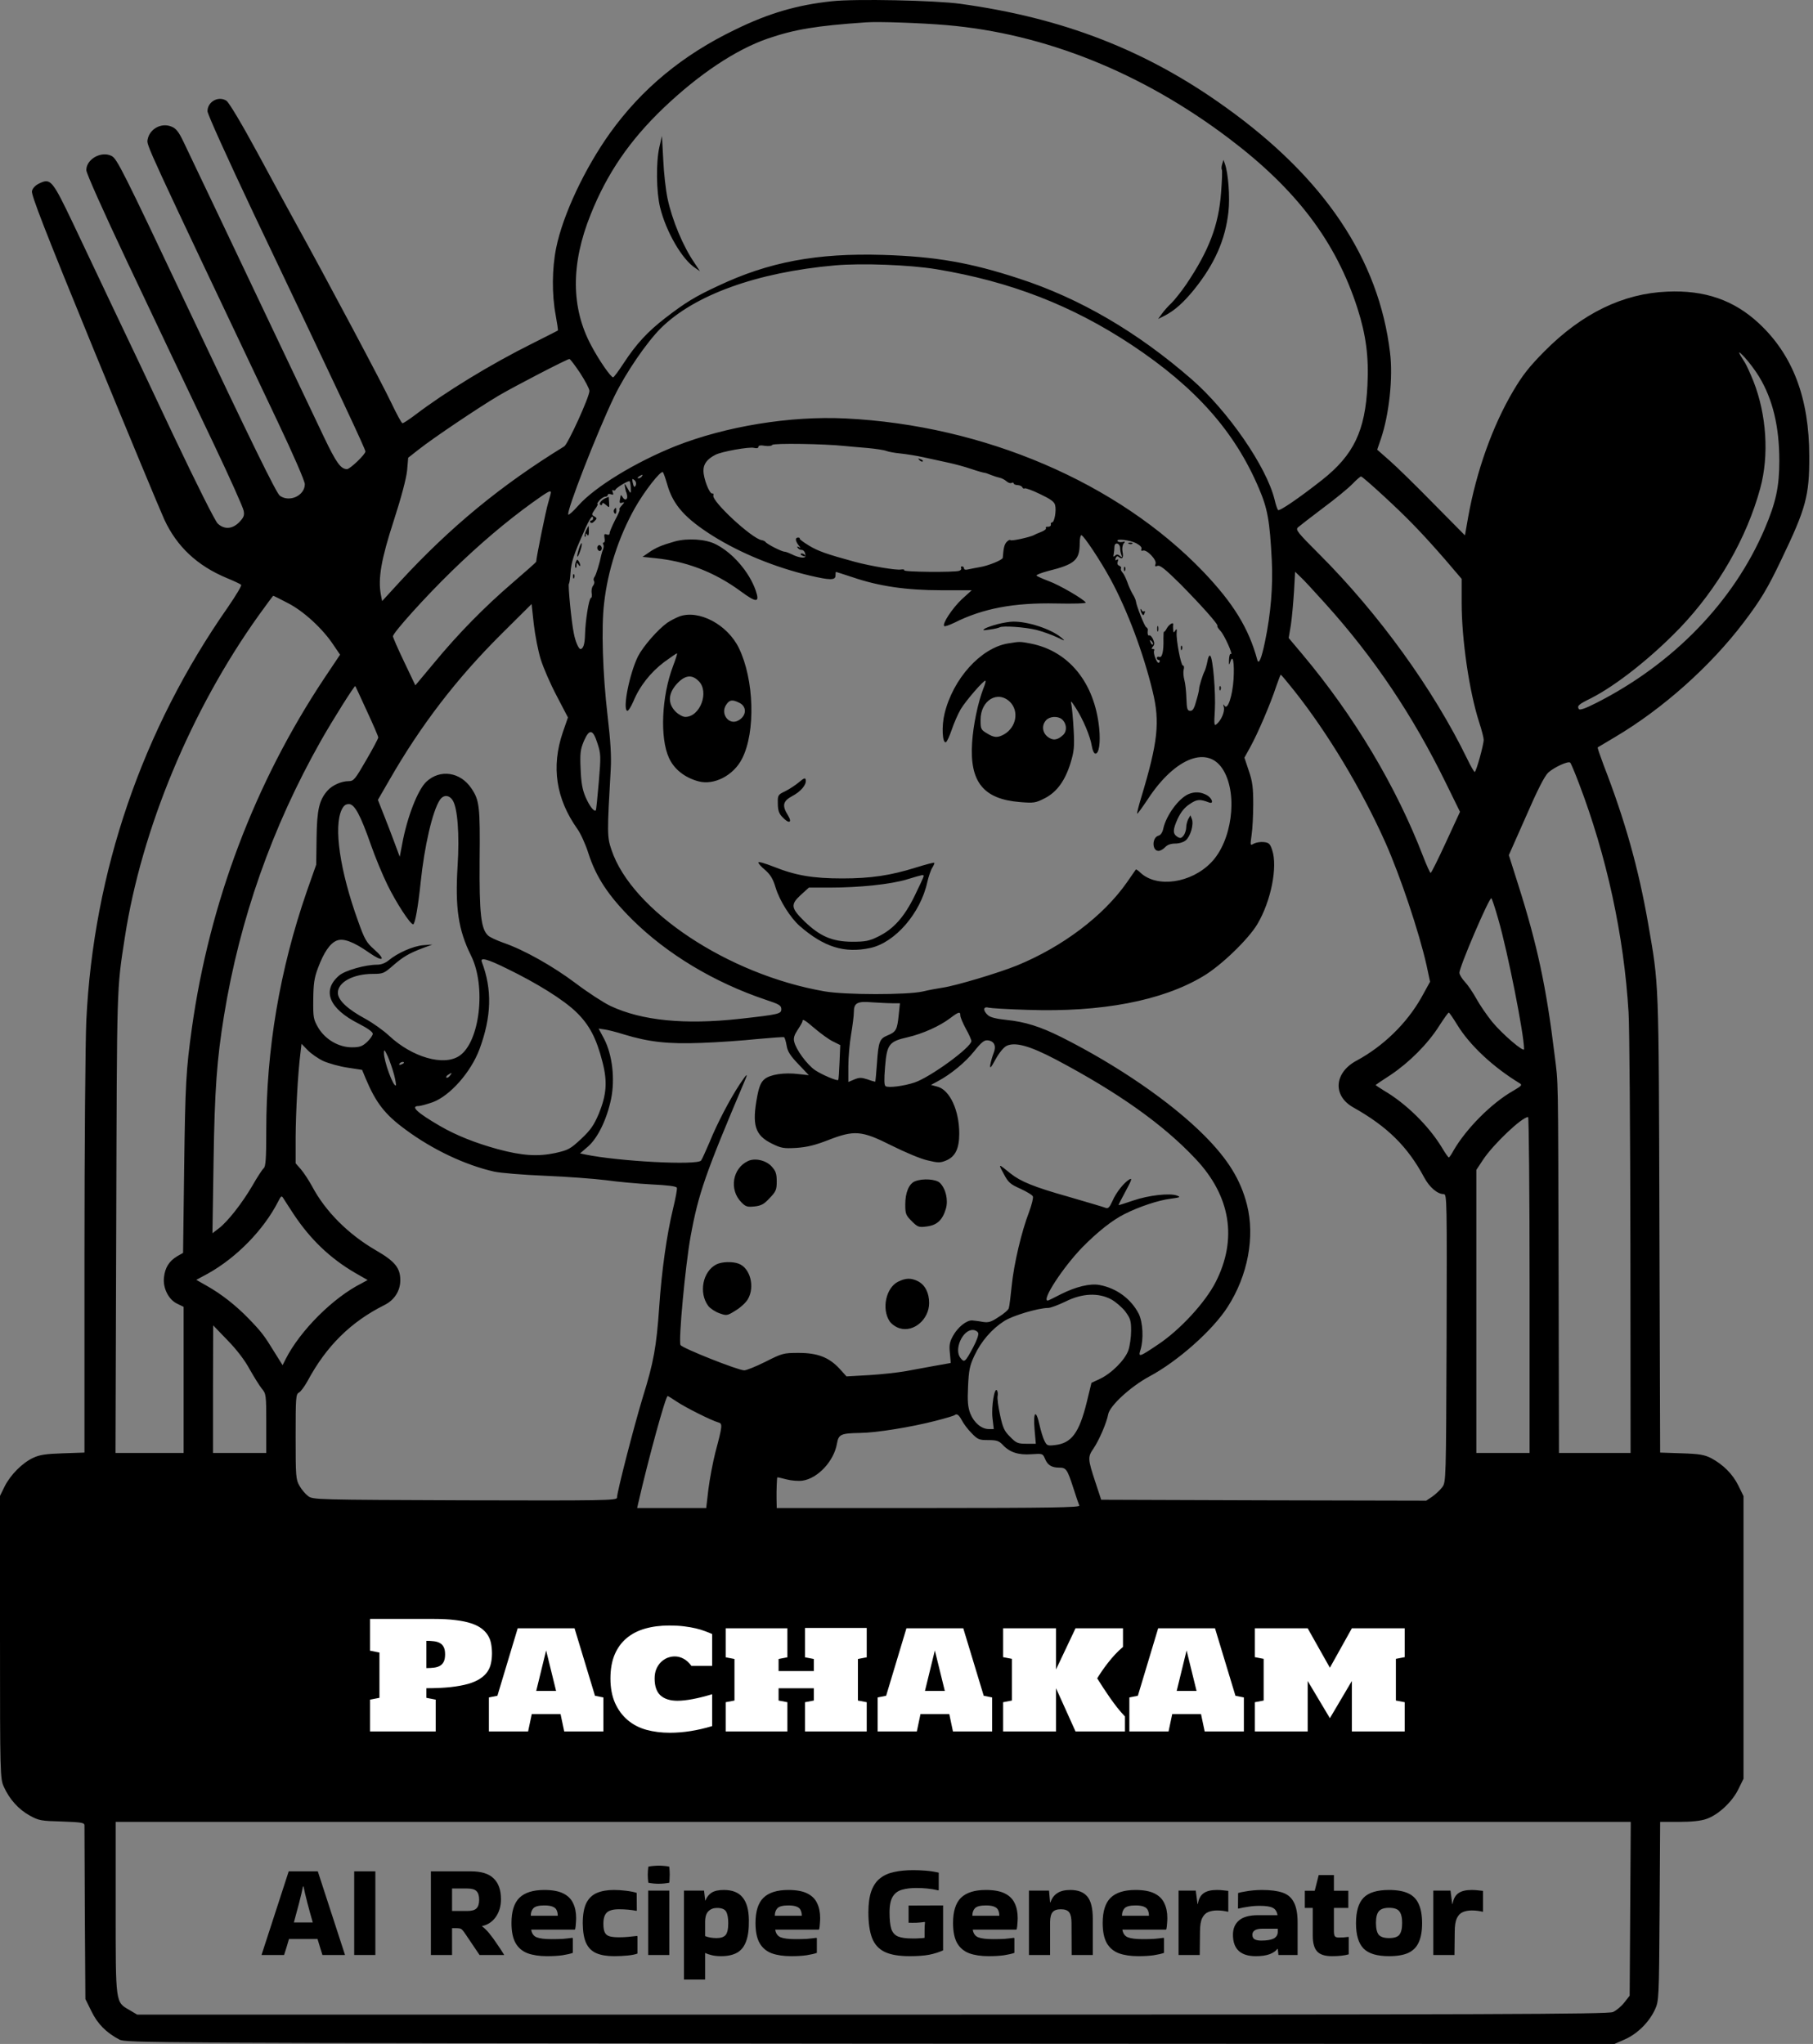 <svg width="290" height="327" viewBox="0 0 290 327" fill="none" xmlns="http://www.w3.org/2000/svg">
<rect x="0" y="0" width="290" height="327" fill="#808080" stroke="none"/>
<path d="M55.169 312.701V312.764H51.574C51.475 312.426 51.355 312.038 51.214 311.601C51.087 311.164 50.946 310.699 50.791 310.206H46.224C45.941 311.193 45.681 312.045 45.441 312.764H41.846V312.722L46.181 299.381H50.834L55.169 312.701ZM48.465 301.791C48.324 302.51 48.12 303.384 47.852 304.413C47.584 305.442 47.302 306.492 47.006 307.563H50.03C49.72 306.492 49.431 305.442 49.163 304.413C48.895 303.384 48.691 302.51 48.55 301.791H48.465Z" fill="black"/>
<path d="M60.041 312.764H56.657V299.381H60.041V312.764Z" fill="black"/>
<path d="M72.308 312.764H68.925V299.381H75.311C76.989 299.381 78.209 299.761 78.97 300.523C79.745 301.27 80.133 302.376 80.133 303.842C80.133 304.941 79.858 305.886 79.308 306.675C78.758 307.45 78.032 307.937 77.13 308.134L77.109 308.197C77.461 308.423 77.849 308.796 78.272 309.318C78.695 309.839 79.111 310.41 79.52 311.03C79.943 311.637 80.316 312.207 80.641 312.743V312.764H76.707L74.423 309.381C74.226 309.085 74.064 308.874 73.937 308.747C73.824 308.62 73.683 308.543 73.514 308.514C73.359 308.486 73.105 308.472 72.752 308.472H72.308V312.764ZM74.762 302.129H72.308V305.724H74.762C75.466 305.724 75.953 305.583 76.221 305.301C76.503 305.019 76.644 304.561 76.644 303.927C76.644 303.292 76.503 302.834 76.221 302.552C75.953 302.27 75.466 302.129 74.762 302.129Z" fill="black"/>
<path d="M91.627 312.426C91.233 312.567 90.683 312.694 89.978 312.806C89.287 312.905 88.462 312.954 87.504 312.954C86.291 312.954 85.255 312.799 84.395 312.489C83.549 312.165 82.908 311.622 82.471 310.861C82.034 310.086 81.815 309.015 81.815 307.648C81.815 305.787 82.238 304.441 83.084 303.609C83.944 302.778 85.269 302.362 87.06 302.362C88.343 302.362 89.351 302.545 90.084 302.912C90.831 303.278 91.36 303.8 91.67 304.476C91.994 305.139 92.156 305.928 92.156 306.844C92.156 307.112 92.142 307.401 92.114 307.711C92.1 308.021 92.064 308.324 92.008 308.62L91.924 308.705H84.966C85.065 309.325 85.354 309.734 85.833 309.931C86.326 310.128 87.123 310.227 88.223 310.227C88.956 310.227 89.562 310.213 90.041 310.185C90.535 310.142 91.035 310.086 91.543 310.016L91.627 310.079V312.426ZM89.217 306.485C89.217 306.146 89.16 305.858 89.047 305.618C88.949 305.364 88.744 305.174 88.434 305.047C88.124 304.906 87.666 304.836 87.06 304.836C86.171 304.836 85.586 304.991 85.304 305.301C85.036 305.597 84.903 305.991 84.903 306.485H89.217Z" fill="black"/>
<path d="M101.97 309.783V312.532C101.618 312.673 101.096 312.778 100.405 312.849C99.714 312.919 98.981 312.954 98.206 312.954C97.092 312.954 96.161 312.799 95.414 312.489C94.681 312.179 94.131 311.644 93.765 310.882C93.412 310.121 93.229 309.064 93.215 307.711C93.215 306.316 93.405 305.23 93.786 304.455C94.181 303.68 94.752 303.137 95.499 302.827C96.246 302.517 97.141 302.362 98.184 302.362C98.805 302.362 99.46 302.404 100.151 302.489C100.842 302.573 101.406 302.686 101.843 302.827L101.864 305.66L101.801 305.702C101.378 305.618 100.927 305.554 100.447 305.512C99.968 305.47 99.496 305.449 99.031 305.449C98.086 305.449 97.43 305.625 97.064 305.977C96.697 306.33 96.514 306.922 96.514 307.753C96.514 308.388 96.591 308.86 96.746 309.17C96.902 309.48 97.162 309.684 97.529 309.783C97.895 309.882 98.396 309.931 99.031 309.931C99.524 309.931 99.996 309.91 100.447 309.868C100.898 309.825 101.378 309.776 101.885 309.72L101.97 309.783Z" fill="black"/>
<path d="M107.061 298.641C107.104 299.148 107.125 299.571 107.125 299.909C107.125 300.107 107.118 300.311 107.104 300.523C107.104 300.72 107.089 300.945 107.061 301.199C106.765 301.255 106.476 301.298 106.194 301.326C105.912 301.354 105.63 301.368 105.348 301.368C105.08 301.368 104.806 301.354 104.524 301.326C104.256 301.298 103.981 301.255 103.699 301.199C103.671 300.959 103.649 300.741 103.635 300.544C103.621 300.332 103.614 300.128 103.614 299.931C103.614 299.747 103.621 299.55 103.635 299.339C103.649 299.127 103.671 298.895 103.699 298.641C103.981 298.57 104.263 298.528 104.545 298.514C104.841 298.486 105.13 298.472 105.412 298.472C105.68 298.472 105.947 298.486 106.215 298.514C106.497 298.528 106.779 298.57 107.061 298.641ZM107.061 312.764H103.678V302.468H107.061V312.764Z" fill="black"/>
<path d="M112.786 316.697H109.403V302.468H112.617L112.786 303.927V304.053H112.829C113.068 303.475 113.407 303.053 113.844 302.785C114.295 302.503 114.943 302.362 115.789 302.362C117.157 302.362 118.158 302.764 118.792 303.567C119.441 304.356 119.772 305.554 119.786 307.161C119.814 308.585 119.666 309.727 119.342 310.586C119.032 311.432 118.546 312.038 117.883 312.405C117.22 312.771 116.374 312.954 115.345 312.954C114.809 312.954 114.323 312.905 113.886 312.806C113.463 312.708 113.111 312.588 112.829 312.447L112.786 312.468V316.697ZM114.69 305.237C114.126 305.237 113.667 305.414 113.315 305.766C112.963 306.104 112.786 306.689 112.786 307.521V309.741C113.308 309.952 113.921 310.058 114.626 310.058C115.289 310.058 115.761 309.903 116.043 309.593C116.339 309.269 116.487 308.627 116.487 307.669C116.487 306.837 116.374 306.224 116.149 305.829C115.923 305.435 115.437 305.237 114.69 305.237Z" fill="black"/>
<path d="M130.66 312.426C130.265 312.567 129.715 312.694 129.01 312.806C128.319 312.905 127.495 312.954 126.536 312.954C125.323 312.954 124.287 312.799 123.427 312.489C122.581 312.165 121.94 311.622 121.503 310.861C121.066 310.086 120.847 309.015 120.847 307.648C120.847 305.787 121.27 304.441 122.116 303.609C122.976 302.778 124.301 302.362 126.092 302.362C127.375 302.362 128.383 302.545 129.116 302.912C129.863 303.278 130.392 303.8 130.702 304.476C131.026 305.139 131.188 305.928 131.188 306.844C131.188 307.112 131.174 307.401 131.146 307.711C131.132 308.021 131.097 308.324 131.04 308.62L130.956 308.705H123.998C124.097 309.325 124.386 309.734 124.865 309.931C125.359 310.128 126.155 310.227 127.255 310.227C127.988 310.227 128.594 310.213 129.074 310.185C129.567 310.142 130.068 310.086 130.575 310.016L130.66 310.079V312.426ZM128.249 306.485C128.249 306.146 128.193 305.858 128.08 305.618C127.981 305.364 127.777 305.174 127.466 305.047C127.156 304.906 126.698 304.836 126.092 304.836C125.204 304.836 124.619 304.991 124.337 305.301C124.069 305.597 123.935 305.991 123.935 306.485H128.249Z" fill="black"/>
<path d="M147.892 308.81C147.892 308.345 147.913 307.922 147.956 307.542L147.913 307.478C147.519 307.535 147.089 307.577 146.623 307.605C146.158 307.619 145.728 307.619 145.333 307.605V304.857L150.853 304.836V312.024C150.204 312.32 149.464 312.553 148.632 312.722C147.815 312.877 146.771 312.954 145.503 312.954C143.811 312.954 142.486 312.729 141.527 312.278C140.568 311.813 139.891 311.073 139.497 310.058C139.102 309.029 138.905 307.662 138.905 305.956C138.905 304.575 139.06 303.44 139.37 302.552C139.694 301.664 140.159 300.981 140.766 300.501C141.386 300.008 142.14 299.67 143.028 299.487C143.916 299.289 144.932 299.191 146.074 299.191C146.75 299.191 147.427 299.219 148.104 299.275C148.795 299.332 149.478 299.437 150.155 299.592V302.383L150.092 302.425C149.499 302.284 148.907 302.186 148.315 302.129C147.737 302.073 147.152 302.045 146.56 302.045C145.7 302.045 144.946 302.136 144.297 302.32C143.663 302.489 143.169 302.848 142.817 303.398C142.464 303.948 142.288 304.8 142.288 305.956C142.288 307.098 142.38 307.972 142.563 308.578C142.76 309.17 143.12 309.579 143.642 309.804C144.177 310.016 144.939 310.121 145.926 310.121C146.052 310.121 146.25 310.121 146.518 310.121C146.786 310.107 147.053 310.093 147.321 310.079C147.589 310.065 147.779 310.044 147.892 310.016V308.81Z" fill="black"/>
<path d="M162.257 312.426C161.863 312.567 161.313 312.694 160.608 312.806C159.917 312.905 159.092 312.954 158.133 312.954C156.921 312.954 155.885 312.799 155.025 312.489C154.179 312.165 153.537 311.622 153.1 310.861C152.663 310.086 152.445 309.015 152.445 307.648C152.445 305.787 152.868 304.441 153.714 303.609C154.574 302.778 155.899 302.362 157.689 302.362C158.972 302.362 159.98 302.545 160.714 302.912C161.461 303.278 161.989 303.8 162.3 304.476C162.624 305.139 162.786 305.928 162.786 306.844C162.786 307.112 162.772 307.401 162.744 307.711C162.73 308.021 162.694 308.324 162.638 308.62L162.553 308.705H155.596C155.694 309.325 155.983 309.734 156.463 309.931C156.956 310.128 157.753 310.227 158.853 310.227C159.586 310.227 160.192 310.213 160.671 310.185C161.165 310.142 161.665 310.086 162.173 310.016L162.257 310.079V312.426ZM159.846 306.485C159.846 306.146 159.79 305.858 159.677 305.618C159.579 305.364 159.374 305.174 159.064 305.047C158.754 304.906 158.296 304.836 157.689 304.836C156.801 304.836 156.216 304.991 155.934 305.301C155.666 305.597 155.532 305.991 155.532 306.485H159.846Z" fill="black"/>
<path d="M167.968 312.764H164.585V302.468H167.799L167.968 304.349H168.032C168.229 303.715 168.582 303.229 169.089 302.891C169.597 302.538 170.302 302.362 171.204 302.362C172.431 302.362 173.333 302.707 173.911 303.398C174.503 304.089 174.799 305.287 174.799 306.992V312.764H171.416L171.394 307.648C171.394 306.858 171.275 306.294 171.035 305.956C170.795 305.618 170.344 305.449 169.681 305.449C169.061 305.449 168.624 305.604 168.37 305.914C168.117 306.21 167.983 306.724 167.968 307.457V312.764Z" fill="black"/>
<path d="M186.193 312.426C185.798 312.567 185.248 312.694 184.543 312.806C183.853 312.905 183.028 312.954 182.069 312.954C180.857 312.954 179.82 312.799 178.96 312.489C178.115 312.165 177.473 311.622 177.036 310.861C176.599 310.086 176.38 309.015 176.38 307.648C176.38 305.787 176.803 304.441 177.649 303.609C178.509 302.778 179.835 302.362 181.625 302.362C182.908 302.362 183.916 302.545 184.649 302.912C185.396 303.278 185.925 303.8 186.235 304.476C186.56 305.139 186.722 305.928 186.722 306.844C186.722 307.112 186.708 307.401 186.679 307.711C186.665 308.021 186.63 308.324 186.574 308.62L186.489 308.705H179.531C179.63 309.325 179.919 309.734 180.398 309.931C180.892 310.128 181.688 310.227 182.788 310.227C183.521 310.227 184.128 310.213 184.607 310.185C185.1 310.142 185.601 310.086 186.108 310.016L186.193 310.079V312.426ZM183.782 306.485C183.782 306.146 183.726 305.858 183.613 305.618C183.514 305.364 183.31 305.174 183 305.047C182.689 304.906 182.231 304.836 181.625 304.836C180.737 304.836 180.152 304.991 179.87 305.301C179.602 305.597 179.468 305.991 179.468 306.485H183.782Z" fill="black"/>
<path d="M191.904 312.764H188.521V302.468H191.27L191.545 304.582H191.608C191.735 303.793 192.038 303.229 192.517 302.891C192.997 302.538 193.709 302.362 194.653 302.362C195.034 302.362 195.379 302.383 195.69 302.425C196 302.454 196.261 302.482 196.472 302.51V305.808L196.43 305.85C196.204 305.794 195.943 305.745 195.647 305.702C195.365 305.66 195.041 305.639 194.674 305.639C194.153 305.639 193.681 305.724 193.258 305.893C192.849 306.062 192.524 306.393 192.285 306.886C192.059 307.366 191.946 308.085 191.946 309.043L191.904 312.764Z" fill="black"/>
<path d="M201.871 302.362C203.224 302.362 204.317 302.503 205.149 302.785C205.98 303.067 206.587 303.588 206.967 304.349C207.362 305.096 207.56 306.182 207.56 307.605V312.764H204.493L204.387 311.792H204.324C204.056 312.144 203.64 312.426 203.076 312.637C202.512 312.849 201.779 312.954 200.877 312.954C198.438 312.954 197.218 311.813 197.218 309.529C197.218 308.557 197.536 307.796 198.17 307.246C198.818 306.682 199.834 306.4 201.215 306.4H204.345C204.246 305.808 203.993 305.414 203.584 305.216C203.175 305.005 202.477 304.899 201.49 304.899C200.87 304.899 200.257 304.948 199.65 305.047C199.058 305.132 198.537 305.23 198.085 305.343L198.022 305.301L198.043 302.848C198.325 302.764 198.685 302.686 199.122 302.616C199.559 302.531 200.017 302.468 200.496 302.425C200.99 302.383 201.448 302.362 201.871 302.362ZM201.744 310.46C202.618 310.46 203.274 310.354 203.711 310.142C204.148 309.917 204.373 309.565 204.387 309.085V308.557H201.998C201.377 308.557 200.94 308.648 200.687 308.832C200.447 309.001 200.327 309.233 200.327 309.529C200.327 309.882 200.454 310.128 200.708 310.269C200.961 310.396 201.307 310.46 201.744 310.46Z" fill="black"/>
<path d="M209.983 309.677V305.237H208.714V302.489H210.3L210.935 299.973H213.367V302.489H215.672V305.237H213.367V308.937C213.367 309.332 213.416 309.607 213.515 309.762C213.613 309.903 213.839 309.973 214.191 309.973C214.417 309.973 214.657 309.966 214.91 309.952C215.164 309.924 215.418 309.896 215.672 309.868L215.735 309.91V312.658C215.058 312.856 214.163 312.954 213.049 312.954C211.936 312.954 211.146 312.701 210.681 312.193C210.216 311.686 209.983 310.847 209.983 309.677Z" fill="black"/>
<path d="M216.9 307.69C216.9 305.801 217.301 304.441 218.105 303.609C218.909 302.778 220.269 302.362 222.187 302.362C223.47 302.362 224.499 302.545 225.274 302.912C226.05 303.278 226.606 303.856 226.945 304.645C227.297 305.421 227.473 306.435 227.473 307.69C227.473 308.93 227.297 309.938 226.945 310.713C226.606 311.489 226.05 312.059 225.274 312.426C224.499 312.778 223.47 312.954 222.187 312.954C220.269 312.954 218.909 312.546 218.105 311.728C217.301 310.897 216.9 309.55 216.9 307.69ZM222.187 310.058C223.004 310.058 223.554 309.882 223.836 309.529C224.132 309.163 224.28 308.529 224.28 307.626C224.28 306.767 224.132 306.154 223.836 305.787C223.554 305.406 223.004 305.216 222.187 305.216C221.397 305.216 220.847 305.406 220.537 305.787C220.241 306.154 220.093 306.767 220.093 307.626C220.093 308.529 220.241 309.163 220.537 309.529C220.847 309.882 221.397 310.058 222.187 310.058Z" fill="black"/>
<path d="M232.651 312.764H229.267V302.468H232.016L232.291 304.582H232.354C232.481 303.793 232.784 303.229 233.264 302.891C233.743 302.538 234.455 302.362 235.4 302.362C235.78 302.362 236.126 302.383 236.436 302.425C236.746 302.454 237.007 302.482 237.218 302.51V305.808L237.176 305.85C236.951 305.794 236.69 305.745 236.394 305.702C236.112 305.66 235.787 305.639 235.421 305.639C234.899 305.639 234.427 305.724 234.004 305.893C233.595 306.062 233.271 306.393 233.031 306.886C232.806 307.366 232.693 308.085 232.693 309.043L232.651 312.764Z" fill="black"/>
<path d="M133.054 0.2C127.532 0.787 122.979 2.109 117.634 4.722C109.204 8.775 102.654 14.207 97.573 21.284C93.549 26.922 90.054 34.322 88.967 39.637C88.291 42.926 88.262 47.125 88.879 50.384C89.114 51.706 89.29 52.822 89.231 52.88C89.173 52.91 87.352 53.849 85.178 54.936C78.452 58.283 71.168 62.747 66.321 66.447C65.411 67.122 64.53 67.71 64.383 67.71C64.236 67.71 63.443 66.241 62.591 64.45C61.299 61.69 52.399 44.923 47.142 35.408C46.29 33.882 43.646 29.007 41.267 24.602C38.712 19.875 36.627 16.38 36.215 16.116C34.952 15.294 33.19 16.263 33.19 17.79C33.19 18.259 36.333 25.189 40.562 34.146C54.602 63.628 58.45 71.85 58.45 72.232C58.45 72.702 55.983 75.051 55.513 75.051C54.514 75.051 53.809 74.082 51.841 69.971C50.666 67.504 47.23 60.28 44.205 53.908C37.801 40.43 30.752 25.571 29.342 22.664C28.579 21.078 28.168 20.55 27.433 20.256C25.818 19.581 23.938 20.609 23.615 22.312C23.439 23.281 23.057 22.429 44.381 67.387C46.907 72.702 48.757 76.96 48.757 77.459C48.757 79.279 46.319 80.424 44.763 79.309C44.234 78.956 40.151 70.617 29.959 49.063C19.62 27.186 18.71 25.395 17.858 24.955C16.213 24.103 13.805 25.454 13.805 27.216C13.805 27.715 16.566 33.882 20.296 41.781C27.228 56.434 27.169 56.287 34.218 71.087C36.744 76.402 38.888 81.188 38.976 81.717C39.123 82.48 38.976 82.803 38.242 83.567C37.155 84.653 35.892 84.741 34.835 83.772C34.424 83.39 31.516 77.606 27.727 69.618C24.232 62.189 19.885 52.998 18.064 49.21C16.272 45.422 13.423 39.431 11.749 35.878C8.371 28.801 8.107 28.478 6.315 29.33C5.669 29.624 5.228 30.093 5.111 30.563C4.964 31.151 7.196 36.906 14.98 55.905C20.531 69.413 25.612 81.658 26.288 83.126C28.285 87.443 31.545 90.497 36.245 92.464C37.39 92.934 38.448 93.433 38.565 93.55C38.712 93.668 37.743 95.254 36.48 97.104C22.734 116.749 14.95 139.506 13.805 163.292C13.658 166.522 13.511 183.377 13.511 200.761V232.387L10.075 232.504C7.343 232.592 6.315 232.739 5.287 233.238C3.583 234.031 1.674 235.94 0.734 237.819L0 239.317V261.928C0 283.981 0.029 284.597 0.617 285.86C1.498 287.827 2.967 289.472 4.729 290.441C6.197 291.263 6.579 291.322 9.928 291.41C13.012 291.527 13.511 291.586 13.511 292.027C13.511 292.291 13.54 298.634 13.57 306.151L13.658 319.806L14.627 321.773C15.596 323.77 16.977 325.179 19.092 326.295C20.09 326.824 23.409 326.853 139.193 326.941L258.236 327L259.969 326.237C261.966 325.326 263.788 323.506 264.727 321.479C265.344 320.129 265.374 319.747 265.462 305.769L265.55 291.469H268.575C270.543 291.469 272.041 291.322 272.951 290.999C274.831 290.353 277.064 288.297 278.062 286.242L278.885 284.568V239.346L278.062 237.673C277.181 235.852 275.624 234.296 273.686 233.268C272.628 232.739 271.835 232.592 268.986 232.504L265.55 232.387L265.432 195.769C265.315 156.039 265.374 157.83 263.611 147.64C262.084 138.919 259.94 131.255 256.503 122.387C255.945 120.889 255.505 119.626 255.563 119.568C255.622 119.538 256.885 118.775 258.324 117.923C265.961 113.401 273.598 106.588 278.914 99.57C281.616 96.017 282.762 94.109 284.965 89.469C288.871 81.335 289.429 79.309 289.4 72.995C289.4 63.657 286.756 56.757 281.322 51.706C277.328 48.006 272.687 46.391 266.695 46.655C259.617 46.949 253.067 50.12 247.016 56.228C244.608 58.665 243.521 60.045 242.052 62.541C238.733 68.15 236.149 75.403 234.827 82.803L234.328 85.651L229.276 80.542C226.515 77.723 223.372 74.64 222.256 73.671L220.288 71.938L220.875 70.235C222.197 66.359 222.843 60.398 222.344 56.404C220.552 41.458 211.858 28.478 196.027 17.144C183.368 8.041 170.062 2.872 153.614 0.611C149.59 0.053 136.696 -0.211 133.054 0.2ZM151.411 4.018C167.125 5.368 182.692 11.623 196.644 22.194C207.423 30.358 213.709 38.697 217.145 49.357C218.496 53.585 218.966 57.109 218.731 61.631C218.379 68.943 216.528 72.79 211.476 76.783C207.746 79.72 204.633 81.834 204.427 81.599C204.31 81.452 204.045 80.689 203.869 79.896C202.577 74.669 196.438 65.742 190.593 60.662C181.899 53.086 172.676 47.712 163.013 44.57C155.23 42.016 149.678 41.046 141.278 40.782C130.645 40.459 122.979 41.898 114.843 45.745C111.172 47.448 109.615 48.417 106.443 50.854C103.594 53.057 101.773 55.024 99.776 58.078C98.953 59.341 98.19 60.368 98.072 60.368C97.72 60.368 95.869 57.726 94.606 55.347C91.317 49.269 91.287 42.221 94.489 34.293C97.103 27.744 100.716 22.459 106.149 17.261C111.848 11.829 117.722 7.923 122.833 6.161C127.15 4.693 130.469 4.135 138.488 3.577C140.544 3.43 147.211 3.665 151.411 4.018ZM149.796 43.073C161.633 45.04 171.472 48.858 181.047 55.2C191.298 62.013 197.525 69.06 201.373 78.134C202.753 81.364 203.106 83.273 203.429 89.616C203.634 93.785 203.282 98.161 202.342 102.654C201.784 105.355 201.343 106.412 201.108 105.561C199.757 100.539 197.29 96.516 192.473 91.466C178.815 77.224 157.403 68.033 135.257 66.946C126.387 66.506 116.048 68.209 108.029 71.38C101.597 73.964 95.194 77.87 92.521 80.865C91.728 81.775 90.994 82.421 90.906 82.333C90.524 81.951 95.458 69.266 98.248 63.452C100.069 59.693 103.388 54.819 105.709 52.499C111.084 47.184 121.041 43.572 133.553 42.456C137.812 42.074 145.537 42.368 149.796 43.073ZM281.352 60.222C283.555 63.834 284.612 68.238 284.612 73.7C284.612 77.84 284.083 80.366 282.262 84.624C277.298 96.252 267.665 106.207 255.328 112.461C253.596 113.342 252.685 113.665 252.538 113.43C252.244 112.931 252.479 112.696 254.447 111.727C258.501 109.672 264.111 105.238 268.751 100.422C274.773 94.109 279.384 86.121 281.557 78.134C282.997 72.878 282.585 66.359 280.471 60.985C279.971 59.752 279.384 58.46 279.149 58.078C277.886 56.111 277.886 55.905 279.09 57.197C279.795 57.961 280.794 59.311 281.352 60.222ZM92.785 59.664C93.608 60.926 94.283 62.218 94.283 62.541C94.283 63.51 90.847 71.028 90.259 71.41C80.126 77.635 72.049 84.301 64.001 93.022L61.123 96.164L60.917 95.107C60.447 92.552 60.976 89.469 62.973 83.332C64.207 79.514 64.97 76.607 65.117 75.286L65.293 73.23L66.938 71.938C69.229 70.118 76.572 65.184 79.744 63.305C82.388 61.749 90.729 57.432 91.082 57.432C91.199 57.432 91.963 58.43 92.785 59.664ZM135.11 71.351C135.844 71.41 137.489 71.586 138.781 71.674C140.044 71.791 141.425 71.997 141.777 72.144C142.159 72.29 143.158 72.467 144.068 72.555C144.949 72.643 146.624 72.907 147.799 73.171C148.973 73.436 150.736 73.817 151.705 74.023C152.674 74.229 154.319 74.669 155.347 75.021C156.375 75.374 157.344 75.638 157.462 75.638C157.579 75.638 158.049 75.785 158.519 75.99C158.96 76.167 159.606 76.372 159.9 76.431C160.223 76.49 160.722 76.754 160.986 76.989C161.28 77.253 161.662 77.371 161.809 77.253C161.985 77.165 162.132 77.194 162.132 77.312C162.132 77.459 162.426 77.606 162.778 77.606C163.16 77.635 163.483 77.811 163.542 77.987C163.601 78.134 163.777 78.222 163.894 78.134C164.041 78.046 165.157 78.457 166.361 79.044C168.036 79.837 168.652 80.278 168.77 80.806C169.005 81.687 168.652 83.567 168.3 83.567C168.124 83.567 168.036 83.743 168.094 83.919C168.124 84.124 167.918 84.271 167.654 84.271C167.36 84.242 167.213 84.33 167.301 84.477C167.389 84.624 167.066 84.888 166.626 85.064C166.185 85.24 165.598 85.475 165.363 85.622C164.599 85.974 161.809 86.591 161.633 86.415C161.545 86.297 161.28 86.444 161.045 86.679C160.663 87.061 160.517 87.619 160.399 89.234C160.37 89.586 158.049 90.526 156.728 90.731C156.111 90.849 155.259 90.996 154.906 91.084C154.466 91.201 154.202 91.143 154.202 90.937C154.202 90.761 154.055 90.614 153.878 90.614C153.732 90.614 153.644 90.731 153.732 90.878C153.82 91.025 153.702 91.231 153.438 91.319C152.733 91.583 144.45 91.524 144.626 91.231C144.715 91.113 144.48 91.055 144.098 91.113C143.393 91.26 139.222 90.555 136.725 89.88C132.202 88.647 130.88 88.177 129.412 87.296C128.501 86.738 127.826 86.239 127.914 86.151C128.002 86.092 127.885 86.004 127.65 86.004C127.15 86.004 127.209 86.562 127.767 87.266C128.119 87.707 128.119 87.736 127.796 87.531C127.503 87.384 127.444 87.413 127.591 87.619C127.708 87.824 127.973 87.971 128.208 87.971C128.589 87.971 128.883 88.471 128.824 88.999C128.795 89.381 127.65 89.205 126.651 88.676C126.21 88.47 125.711 88.265 125.505 88.265C125.065 88.265 122.686 87.061 122.451 86.709C122.363 86.591 122.069 86.444 121.834 86.415C120.277 86.18 113.757 80.131 114.109 79.25C114.168 79.044 114.109 78.898 113.933 78.956C113.492 79.044 112.523 76.578 112.523 75.315C112.494 74.258 113.111 73.436 114.432 72.76C115.431 72.232 119.807 71.468 120.571 71.644C121.041 71.762 121.305 71.703 121.305 71.498C121.305 71.263 121.658 71.204 122.333 71.322C122.921 71.41 123.42 71.351 123.538 71.175C123.743 70.881 131.82 70.998 135.11 71.351ZM106.766 77.635C107.706 80.836 109.645 82.979 114.08 85.769C118.515 88.529 123.978 90.761 129.529 92.082C132.79 92.846 133.641 92.846 133.641 92.082C133.641 91.759 133.671 91.495 133.729 91.495C133.788 91.495 134.992 91.906 136.461 92.376C140.602 93.785 144.979 94.431 150.589 94.431H155.435L153.849 95.87C152.351 97.28 150.677 99.805 151.029 100.158C151.118 100.275 151.852 100.011 152.645 99.629C157.197 97.339 162.191 96.399 168.946 96.546C171.619 96.605 173.763 96.546 173.675 96.399C173.323 95.841 169.446 93.58 167.742 92.963C166.743 92.582 165.862 92.2 165.803 92.082C165.715 91.965 166.567 91.642 167.654 91.348C171.913 90.291 172.706 89.616 172.706 86.914C172.706 86.209 172.823 85.622 172.97 85.622C173.323 85.622 176.084 89.792 177.64 92.67C180.313 97.603 182.868 104.386 184.366 110.582C185.571 115.515 185.218 118.716 182.545 127.584C182.134 128.935 181.84 130.11 181.899 130.168C181.958 130.227 182.722 129.17 183.603 127.849C188.008 121.124 193.325 119.127 195.733 123.297C198.024 127.261 197.026 134.602 193.736 137.979C190.534 141.298 185.071 142.09 182.428 139.624C182.075 139.271 181.752 139.066 181.694 139.095C181.664 139.154 180.989 140.094 180.225 141.209C176.465 146.554 169.974 151.458 162.69 154.453C159.723 155.657 152.85 157.712 150.794 158.006C150.001 158.124 148.562 158.388 147.593 158.623C145.126 159.181 135.11 159.181 131.85 158.593C116.459 155.921 101.039 145.673 97.808 135.953C97.103 133.898 97.103 133.281 97.69 123.062C97.808 120.977 97.661 118.54 97.191 114.546C96.398 107.763 96.163 100.334 96.633 96.487C97.22 91.26 98.953 85.916 101.538 81.305C103.036 78.633 105.709 75.198 106.032 75.55C106.149 75.667 106.473 76.607 106.766 77.635ZM102.654 76.225C102.566 76.372 102.302 76.519 102.126 76.519C101.92 76.519 101.949 76.402 102.214 76.225C102.772 75.873 102.889 75.873 102.654 76.225ZM221.404 79.426C225.252 82.979 227.484 85.299 231.244 89.616L233.799 92.611V96.428C233.799 102.272 235.003 110.582 236.589 115.515C237 116.749 237.324 118.041 237.324 118.334C237.324 119.157 236.119 123.503 235.884 123.503C235.796 123.503 235.238 122.563 234.68 121.388C229.276 110.288 220.582 98.219 211.007 88.647C207.511 85.152 207.188 84.741 207.629 84.359C207.893 84.124 209.685 82.744 211.623 81.276C213.562 79.837 215.677 78.105 216.323 77.429C216.94 76.783 217.586 76.225 217.703 76.225C217.85 76.225 219.495 77.664 221.404 79.426ZM101.714 77.576C101.509 78.105 101.362 77.958 101.186 77.106C101.097 76.578 101.127 76.519 101.479 76.813C101.714 76.989 101.802 77.341 101.714 77.576ZM100.892 77.987C100.951 79.074 100.892 79.074 100.334 78.046C99.893 77.253 99.864 77.253 99.981 77.987C100.069 78.398 100.128 78.721 100.158 78.721C100.187 78.721 100.246 78.956 100.304 79.221C100.451 79.955 99.952 80.16 99.6 79.544C99.423 79.25 99.276 79.132 99.276 79.309C99.247 79.456 99.188 79.837 99.13 80.102C99.071 80.454 99.188 80.542 99.511 80.424C99.923 80.278 99.923 80.336 99.453 80.865C99.13 81.217 98.983 81.511 99.1 81.511C99.218 81.511 98.895 82.275 98.395 83.185C97.925 84.124 97.514 85.064 97.514 85.299C97.514 85.534 97.338 85.622 97.044 85.505C96.662 85.358 96.604 85.475 96.692 86.062C96.78 86.474 96.721 86.797 96.574 86.797C96.427 86.797 96.398 86.944 96.486 87.09C96.604 87.266 96.574 87.648 96.457 87.912C96.339 88.177 96.222 88.617 96.163 88.852C95.928 90.085 95.341 91.965 95.106 92.288C94.929 92.493 94.9 92.787 95.017 92.963C95.135 93.139 95.047 93.463 94.871 93.697C94.665 93.932 94.577 94.461 94.636 94.872C94.724 95.254 94.665 95.635 94.518 95.665C94.195 95.782 93.637 99.277 93.578 101.479C93.549 103.065 93.285 103.828 92.844 103.828C92.55 103.828 92.022 102.595 91.787 101.332C91.405 99.541 90.847 93.697 90.994 93.404C91.111 93.257 91.199 92.464 91.258 91.642C91.346 90.027 91.787 88.647 93.373 85.123C94.313 82.921 94.871 82.157 94.871 82.979C94.871 83.126 94.724 83.273 94.548 83.273C94.401 83.273 94.342 83.42 94.43 83.567C94.548 83.743 94.812 83.684 95.076 83.39C95.517 82.95 95.517 82.891 95.076 82.627C94.606 82.363 94.606 82.304 95.164 81.482C95.517 81.012 95.693 80.63 95.576 80.63C95.458 80.63 95.605 80.366 95.899 80.043C96.192 79.72 96.604 79.456 96.839 79.456C97.044 79.456 97.22 79.338 97.22 79.162C97.22 79.015 97.455 78.986 97.72 79.074C98.102 79.221 98.16 79.132 98.013 78.751C97.896 78.486 97.925 78.31 98.072 78.428C98.219 78.516 98.395 78.487 98.454 78.34C98.572 78.017 100.569 76.813 100.716 76.989C100.774 77.048 100.863 77.488 100.892 77.987ZM88.115 78.78C88.115 78.927 87.91 79.661 87.675 80.483C87.322 81.599 85.765 89.293 85.765 89.88C85.765 89.939 84.091 91.436 82.035 93.198C77.424 97.162 73.282 101.391 69.405 106.089L66.439 109.642L64.647 105.884C63.648 103.799 62.855 101.978 62.855 101.802C62.855 101.244 67.996 95.518 72.284 91.348C76.69 87.061 80.948 83.449 85.178 80.395C87.645 78.633 88.115 78.369 88.115 78.78ZM181.752 86.914C182.369 87.237 182.692 87.59 182.575 87.824C182.487 88.089 182.575 88.177 182.81 88.089C183.426 87.854 185.071 89.586 184.836 90.203C184.689 90.614 184.748 90.673 185.159 90.526C185.571 90.379 186.422 91.084 188.831 93.463C192.267 96.957 194.97 99.981 194.735 100.158C194.646 100.216 194.881 100.569 195.234 100.95C195.851 101.596 197.319 104.885 196.879 104.621C196.732 104.533 196.614 104.944 196.585 105.531C196.556 106.442 196.585 106.5 196.791 105.884C197.202 104.562 197.466 106.001 197.319 108.615C197.143 111.346 196.379 113.636 195.88 112.931C195.645 112.579 195.616 112.638 195.763 113.137C195.939 113.842 195.351 115.222 194.617 115.838C194.206 116.191 194.177 115.956 194.323 113.577C194.47 110.817 194.03 105.355 193.589 104.915C193.442 104.768 193.237 105.15 193.148 105.737C193.031 106.354 192.825 107.058 192.708 107.323C192.355 107.998 191.797 109.819 191.797 110.259C191.797 110.465 191.592 111.346 191.327 112.197C191.004 113.401 190.769 113.753 190.358 113.724C189.918 113.695 189.829 113.401 189.771 111.727C189.741 110.641 189.595 109.319 189.448 108.791C189.301 108.262 189.242 107.528 189.33 107.146C189.448 106.794 189.389 106.471 189.213 106.471C188.89 106.471 188.097 102.272 188.214 101.185C188.273 100.598 188.214 100.539 187.979 100.892C187.744 101.273 187.685 101.244 187.656 100.745C187.627 100.422 187.627 100.04 187.656 99.923C187.744 99.424 186.951 99.923 186.628 100.539C186.452 100.892 186.246 101.127 186.187 101.068C186.129 101.009 186.099 101.479 186.099 102.154C186.158 104.151 185.894 105.267 185.453 105.091C185.218 105.003 185.042 105.091 185.042 105.267C185.042 105.443 185.189 105.59 185.365 105.59C185.512 105.59 185.571 105.737 185.453 105.942C185.306 106.177 185.101 105.972 184.836 105.355C184.601 104.827 184.513 104.269 184.601 104.092C184.719 103.946 184.631 103.828 184.425 103.828C184.161 103.828 184.161 103.74 184.425 103.417C184.689 103.123 184.689 102.83 184.425 102.242C184.219 101.831 183.955 101.567 183.838 101.655C183.603 101.773 183.515 101.362 183.603 100.716C183.603 100.598 183.485 100.422 183.338 100.334C183.045 100.158 181.782 96.927 181.694 96.193C181.664 95.958 181.429 95.43 181.165 95.019C180.93 94.608 180.519 93.756 180.313 93.11C180.078 92.464 179.726 91.759 179.52 91.554C179.314 91.319 179.226 91.055 179.314 90.908C179.403 90.79 179.256 90.614 179.021 90.497C178.756 90.409 178.668 90.144 178.786 89.851C178.903 89.498 178.874 89.41 178.639 89.557C178.404 89.704 178.345 89.616 178.463 89.293C178.609 88.97 178.756 88.911 179.021 89.146C179.52 89.557 179.755 89.205 179.549 88.236C179.461 87.766 179.549 87.208 179.726 86.973C180.019 86.621 179.99 86.591 179.52 86.709C179.197 86.767 178.874 86.709 178.756 86.562C178.492 86.121 180.724 86.386 181.752 86.914ZM179.168 87.678C179.168 87.971 179.256 88.47 179.373 88.764C179.549 89.205 179.491 89.234 179.138 88.94C178.815 88.676 178.609 88.647 178.345 88.911C178.11 89.146 178.051 89.087 178.14 88.676C178.198 88.353 178.257 87.824 178.257 87.472C178.286 86.65 179.168 86.885 179.168 87.678ZM211.976 96.546C219.789 105.208 226.015 114.488 231.332 125.382L233.535 129.875L231.273 134.779C230.039 137.451 228.953 139.653 228.835 139.653C228.747 139.653 228.218 138.508 227.66 137.069C223.343 125.822 216.587 114.517 208.304 104.65L206.131 102.066L206.483 99.981C206.659 98.807 206.865 96.428 206.983 94.666L207.159 91.466L208.011 92.288C208.51 92.728 210.272 94.666 211.976 96.546ZM46.055 96.487C48.581 97.779 51.636 100.598 53.339 103.182L54.396 104.739L51.841 108.556C40.768 125.235 33.513 144.381 30.694 164.466C29.754 171.22 29.636 173.364 29.46 186.695L29.284 200.438L28.314 200.996C27.051 201.76 26.405 202.787 26.229 204.344C26.023 206.047 26.963 207.926 28.344 208.572L29.372 209.071V232.446H18.475L18.592 195.652C18.71 157.096 18.651 158.476 19.973 149.931C22.646 132.635 30.576 113.577 41.355 98.484C42.589 96.751 43.676 95.312 43.705 95.312C43.764 95.312 44.821 95.841 46.055 96.487ZM86.5 105.502C86.911 106.823 88.056 109.466 89.055 111.346L90.847 114.781L90.024 117.16C88.145 122.68 88.938 127.79 92.345 132.606C92.873 133.34 93.666 135.072 94.107 136.482C95.341 140.329 97.338 143.353 101.156 147.141C106.707 152.632 114.197 157.155 122.48 159.944C124.624 160.649 124.977 160.854 124.977 161.442C124.977 162.205 124.624 162.293 118.309 162.998C109.498 163.967 102.684 163.292 97.661 160.943C96.545 160.414 94.019 158.77 92.08 157.301C88.438 154.57 83.827 151.957 80.478 150.812C79.421 150.43 78.334 149.931 78.07 149.667C76.925 148.609 76.66 146.143 76.719 137.598C76.807 129.023 76.69 128.025 75.397 126.116C73.635 123.503 70.404 123.003 68.201 125.059C66.821 126.351 65.117 130.726 64.324 135.072L63.942 137.069L63.09 134.779C62.62 133.487 61.828 131.46 61.328 130.198L60.447 127.966L62.297 124.765C67.32 116.015 73.018 108.585 80.156 101.479L85.031 96.634L85.384 99.864C85.589 101.655 86.088 104.181 86.5 105.502ZM184.396 103.094C184.308 103.182 184.131 103.035 184.043 102.742C183.867 102.331 183.896 102.301 184.19 102.566C184.396 102.771 184.484 103.006 184.396 103.094ZM207.012 110.494C212.416 117.307 217.821 126.322 221.61 134.808C223.989 140.152 227.014 149.197 228.189 154.453L228.747 157.066L227.337 159.621C224.987 163.762 221.257 167.373 217.028 169.664C213.415 171.573 213.121 175.273 216.44 177.152C221.933 180.235 225.164 183.436 227.807 188.369C228.659 189.955 229.922 191.041 230.95 191.041C231.449 191.041 231.449 192.187 231.39 214.063C231.302 236.909 231.302 237.115 230.686 237.937C230.362 238.377 229.628 239.053 229.099 239.434L228.13 240.08L202.136 240.022L176.142 239.934L175.173 236.997C173.998 233.415 173.969 233.092 174.909 231.741C175.819 230.39 176.994 227.659 177.258 226.279C177.493 224.899 180.871 221.816 183.808 220.23C188.39 217.793 194 212.801 196.379 209.071C199.61 204.05 200.756 197.854 199.463 192.745C198.435 188.722 196.438 185.491 192.679 181.703C187.333 176.33 178.786 170.457 169.798 165.935C166.391 164.231 163.953 163.468 161.016 163.174C159.371 162.998 158.402 162.763 158.02 162.411C157.197 161.677 157.256 160.972 158.108 161.207C158.46 161.295 161.28 161.471 164.335 161.559C176.142 161.97 185.894 160.12 192.444 156.185C195.293 154.512 199.728 150.224 201.138 147.817C203.311 144.146 204.398 138.655 203.487 135.983C203.164 134.984 202.959 134.808 202.166 134.72C201.637 134.661 200.932 134.779 200.58 134.955C199.963 135.307 199.963 135.307 200.198 133.604C200.345 132.635 200.462 130.403 200.462 128.641C200.462 126.028 200.345 125.03 199.757 123.326L199.052 121.212L199.992 119.509C201.196 117.336 203.252 112.52 204.104 109.907C204.486 108.82 204.809 107.939 204.868 107.939C204.927 107.939 205.896 109.084 207.012 110.494ZM58.685 113.753C59.683 115.897 60.506 117.806 60.506 117.982C60.506 118.158 59.625 119.803 58.567 121.623C56.805 124.677 56.57 124.971 55.777 124.971C54.602 124.971 53.163 125.617 52.399 126.468C51.048 127.995 50.696 129.552 50.637 134.074L50.578 138.332L49.08 142.59C44.733 155.158 42.589 167.873 42.589 180.911C42.589 185.345 42.501 186.637 42.178 186.901C41.972 187.077 41.15 188.31 40.386 189.661C38.741 192.48 36.421 195.446 34.982 196.533L33.983 197.296L34.159 185.873C34.336 174.245 34.688 169.546 35.834 162.47C38.359 146.994 43.529 132.312 51.312 118.54C53.28 115.075 56.717 109.613 56.834 109.76C56.864 109.819 57.715 111.61 58.685 113.753ZM95.576 118.951C96.104 120.566 96.134 120.977 95.781 125.088C95.576 127.526 95.37 129.552 95.311 129.64C95.017 129.904 94.313 128.994 93.666 127.526C93.167 126.351 92.962 125.294 92.873 123.033C92.756 120.449 92.844 119.891 93.402 118.54C94.283 116.543 94.841 116.631 95.576 118.951ZM252.538 125.264C256.973 136.863 259.764 149.637 260.498 161.97C260.645 164.143 260.762 180.911 260.792 199.175L260.821 232.446H249.366L249.307 204.314C249.219 170.956 249.278 173.657 248.661 168.724C247.339 157.889 245.9 151.164 242.845 141.532L241.348 136.805L244.079 130.638C245.871 126.498 247.046 124.178 247.633 123.62C248.544 122.768 250.835 121.711 251.158 122.005C251.275 122.093 251.892 123.561 252.538 125.264ZM72.401 128.025C73.194 129.229 73.517 133.516 73.194 138.567C72.783 145.232 73.312 148.786 75.338 152.867C77.806 157.801 76.748 166.757 73.459 168.93C70.962 170.604 65.91 169.135 62.239 165.7C61.328 164.848 59.625 163.644 58.45 162.998C55.571 161.442 54.044 160.003 54.044 158.828C54.044 157.125 56.511 155.804 59.654 155.804C61.269 155.804 61.446 155.716 62.855 154.482C64.471 153.073 65.411 152.515 67.672 151.663L69.17 151.105L67.643 151.223C66.057 151.37 63.59 152.456 62.18 153.631C61.651 154.071 60.976 154.335 60.33 154.335C58.42 154.335 55.248 155.246 54.279 156.039C51.43 158.447 52.605 161.354 57.363 163.762C58.743 164.466 59.625 165.083 59.625 165.377C59.625 165.641 59.213 166.228 58.714 166.698C57.95 167.403 57.539 167.55 56.276 167.55C54.161 167.55 52.017 166.287 50.901 164.408C50.138 163.086 50.079 162.793 50.108 159.915C50.138 157.36 50.255 156.479 50.872 154.835C51.812 152.339 52.781 150.929 53.838 150.489C54.896 150.048 56.511 150.636 59.067 152.427C61.299 153.983 61.798 153.601 59.83 151.869C58.626 150.812 58.303 150.254 57.304 147.435C54.367 139.33 53.339 132.283 54.661 129.522C54.955 128.906 55.278 128.641 55.806 128.641C56.717 128.641 57.657 130.374 59.36 135.248C60.006 137.098 61.181 139.947 61.974 141.562C63.384 144.44 65.616 147.875 66.086 147.875C66.38 147.875 66.879 145.086 67.291 141.121C67.878 135.425 69.17 129.787 70.345 127.995C70.933 127.114 71.814 127.144 72.401 128.025ZM239.673 147.112C241.171 152.28 243.785 165.494 243.785 167.843C243.785 168.431 240.29 165.435 238.675 163.468C237.823 162.411 236.677 160.737 236.149 159.768C235.62 158.799 234.798 157.595 234.357 157.125C233.887 156.626 233.476 155.98 233.447 155.657C233.329 154.923 238.263 143.412 238.557 143.705C238.675 143.823 239.174 145.35 239.673 147.112ZM81.066 154.952C85.971 157.331 90.112 159.944 92.11 161.853C94.254 163.908 95.399 166.081 96.369 169.899C97.191 173.07 97.015 175.155 95.781 178.18C94.988 180.03 94.489 180.764 92.962 182.203C91.229 183.818 90.906 183.994 88.82 184.464C86.059 185.051 83.533 184.904 79.627 183.847C76.073 182.878 72.901 181.615 70.345 180.118C66.703 178.003 65.587 176.946 66.968 176.946C67.261 176.946 68.289 176.653 69.229 176.33C71.99 175.302 75.309 171.543 76.69 167.873C78.628 162.646 78.746 158.3 77.071 153.895C76.748 153.102 77.923 153.396 81.066 154.952ZM142.688 160.502H143.951L143.745 162.47C143.51 164.731 143.334 165.083 141.983 165.641C140.691 166.169 140.514 166.639 140.279 170.046C140.162 171.631 140.044 172.982 140.015 173.041C139.956 173.07 139.398 172.923 138.781 172.688C137.783 172.365 137.46 172.365 136.667 172.688L135.697 173.1V170.545C135.697 169.135 135.903 166.874 136.138 165.494C136.373 164.114 136.579 162.499 136.579 161.912C136.579 160.443 137.137 160.15 139.516 160.355C140.573 160.414 141.983 160.502 142.688 160.502ZM153.614 162.47C153.614 162.763 154.025 163.703 154.495 164.584C154.995 165.465 155.376 166.346 155.376 166.551C155.376 167.55 148.768 172.365 146.271 173.188C144.597 173.746 142.13 174.069 141.66 173.775C141.425 173.628 141.396 172.806 141.572 170.662C141.865 167.05 142.218 166.61 145.214 165.935C147.593 165.377 150.295 164.173 151.999 162.881C153.35 161.853 153.614 161.794 153.614 162.47ZM233.065 163.908C235.062 167.197 238.792 170.692 243.08 173.305C243.521 173.569 243.404 173.716 241.994 174.538C238.557 176.506 234.533 180.558 232.507 184.053C232.184 184.669 231.831 185.168 231.743 185.168C231.655 185.168 231.156 184.464 230.656 183.612C228.541 180.118 224.899 176.535 221.375 174.48C220.611 174.01 219.994 173.599 220.053 173.569C220.112 173.511 221.169 172.777 222.461 171.954C225.428 169.958 228.365 167.021 230.157 164.202C230.95 162.969 231.655 161.97 231.743 162C231.831 162 232.418 162.851 233.065 163.908ZM130.381 164.584C131.292 165.347 132.555 166.287 133.23 166.61L134.405 167.197L134.288 169.958C134.229 171.455 134.141 172.718 134.082 172.777C133.906 172.982 131.438 171.925 130.352 171.191C129.089 170.31 127.326 167.931 127.033 166.639C126.886 166.081 127.062 165.553 127.591 164.76C128.002 164.143 128.354 163.527 128.354 163.409C128.354 162.939 128.707 163.145 130.381 164.584ZM99.717 165.465C103.829 166.727 106.942 167.05 112.2 166.845C114.873 166.757 118.897 166.463 121.129 166.228C123.391 166.023 125.329 165.876 125.417 165.935C125.535 166.023 125.711 166.61 125.828 167.285C125.975 168.225 126.416 168.9 127.708 170.251L129.382 172.013L127.767 171.837C125.447 171.543 123.156 171.896 122.275 172.659C121.716 173.129 121.423 173.834 121.129 175.361C120.248 180 120.747 181.615 123.479 182.966C124.977 183.7 125.359 183.759 127.415 183.641C129.089 183.524 130.41 183.201 132.437 182.408C136.667 180.764 137.812 180.852 142.6 183.26C144.715 184.317 147.27 185.403 148.357 185.638C150.06 186.049 150.383 186.049 151.323 185.668C152.821 185.051 153.438 183.73 153.438 181.351C153.438 177.651 151.94 174.421 150.001 173.863L148.915 173.569L150.001 172.982C152.087 171.866 154.378 169.987 155.817 168.196C156.963 166.757 157.432 166.375 157.991 166.434C159.048 166.551 159.4 167.344 158.93 168.489C158.725 169.018 158.49 169.84 158.402 170.339C158.314 171.044 158.49 170.868 159.254 169.458C159.841 168.401 160.546 167.55 161.016 167.315C162.396 166.669 164.717 167.315 168.858 169.488C178.903 174.803 186.099 179.912 191.269 185.433C196.849 191.364 197.965 198.236 194.441 205.136C192.767 208.396 188.772 212.742 185.247 215.091C182.193 217.147 182.046 217.176 182.428 215.943C182.957 214.24 182.81 211.509 182.134 210.158C180.9 207.779 178.58 206.076 175.878 205.577C174.38 205.283 172.03 205.871 169.71 207.045C168.623 207.603 167.683 208.073 167.595 208.073C166.538 208.073 170.062 202.699 173.146 199.528C175.614 197.032 177.905 195.211 179.902 194.213C182.222 193.038 185.336 192.01 187.245 191.775C188.772 191.57 188.89 191.511 188.273 191.276C187.157 190.836 183.691 191.218 181.253 192.069C180.049 192.48 179.021 192.803 178.933 192.803C178.874 192.803 179.373 191.805 180.049 190.572C180.989 188.839 181.135 188.428 180.695 188.663C179.843 189.133 178.551 190.718 177.934 192.157C177.493 193.126 177.258 193.391 176.877 193.244C176.612 193.126 173.91 192.333 170.885 191.452C165.363 189.896 163.248 189.015 161.662 187.753C159.635 186.108 159.635 186.108 160.546 187.782C161.28 189.191 161.603 189.456 163.248 190.19C164.247 190.66 165.157 191.188 165.216 191.423C165.304 191.629 165.04 192.715 164.629 193.831C163.366 197.12 162.191 202.2 161.838 205.606C161.662 207.368 161.456 209.013 161.368 209.277C161.31 209.541 160.575 210.187 159.753 210.686C158.519 211.509 158.108 211.626 157.197 211.479C156.61 211.362 155.817 211.274 155.494 211.244C154.583 211.215 153.203 212.331 152.439 213.711C151.911 214.68 151.793 215.179 151.94 216.471C152.028 217.352 152.087 218.057 152.057 218.057C151.822 218.086 146.829 218.997 144.949 219.349C143.657 219.584 140.984 219.878 139.016 219.995L135.404 220.201L134.317 218.997C132.613 217.147 130.792 216.442 127.738 216.442C125.329 216.442 125.124 216.501 122.451 217.851C120.923 218.615 119.396 219.232 119.044 219.232C118.074 219.232 109.175 215.708 108.852 215.179C108.499 214.563 109.615 202.494 110.467 197.795C111.73 190.895 112.817 187.811 119.132 172.894C119.719 171.543 119.484 171.719 118.309 173.481C116.723 175.889 114.697 179.765 113.522 182.672C112.905 184.111 112.288 185.491 112.141 185.668C111.495 186.46 99.041 185.814 93.608 184.699L92.785 184.522L94.078 183.407C95.634 182.026 97.074 179.061 97.749 175.801C98.395 172.63 97.955 168.812 96.662 166.258L95.752 164.554L96.721 164.701C97.22 164.76 98.601 165.112 99.717 165.465ZM51.724 169.752C52.605 170.134 54.367 170.633 55.63 170.809L57.921 171.161L58.479 172.512C60.124 176.418 61.534 178.268 64.853 180.705C69.17 183.906 74.369 186.372 79.01 187.43C80.067 187.664 83.709 187.958 87.234 188.105C90.7 188.252 95.076 188.575 96.927 188.81C98.777 189.074 102.067 189.368 104.211 189.485C106.737 189.603 108.176 189.779 108.264 190.014C108.352 190.19 108.059 191.717 107.647 193.42C106.649 197.531 105.826 203.404 105.445 209.101C105.004 215.414 104.563 217.939 102.83 223.489C101.421 228.129 98.689 238.7 98.689 239.611C98.689 240.051 96.457 240.08 74.399 240.022C50.608 239.934 50.049 239.934 49.286 239.346C48.845 239.023 48.228 238.289 47.905 237.702C47.318 236.703 47.288 236.146 47.288 229.832C47.288 223.607 47.318 223.049 47.817 222.785C48.111 222.638 48.728 221.786 49.198 220.935C52.194 215.355 56.1 211.479 61.504 208.778C63.09 207.985 64.03 206.517 64.03 204.813C64.03 202.846 63.179 201.789 60.124 200.027C55.718 197.472 52.047 193.802 49.932 189.808C49.403 188.839 48.61 187.635 48.14 187.077L47.288 186.108V181.909C47.318 177.857 47.641 171.778 48.052 168.519L48.228 166.992L49.198 167.99C49.726 168.548 50.872 169.341 51.724 169.752ZM63.032 171.925C63.267 172.806 63.384 173.569 63.325 173.628C62.944 174.01 61.387 169.752 61.416 168.431C61.416 167.814 61.534 167.931 62.033 169.018C62.356 169.752 62.797 171.044 63.032 171.925ZM64.618 170.016C64.618 170.075 64.412 170.222 64.148 170.31C63.913 170.398 63.795 170.369 63.883 170.192C64.06 169.899 64.618 169.781 64.618 170.016ZM71.961 172.101C71.755 172.365 71.52 172.483 71.403 172.395C71.315 172.307 71.432 172.101 71.667 171.954C72.284 171.543 72.372 171.602 71.961 172.101ZM244.667 205.577V232.446H236.149V187.165L237.235 185.521C238.851 183.084 243.433 178.708 244.432 178.708C244.549 178.708 244.667 190.806 244.667 205.577ZM46.965 194.242C49.638 198.265 52.781 201.29 56.805 203.639L58.802 204.784L57.833 205.313C53.28 207.603 48.023 212.859 45.702 217.411L45.203 218.409L43.881 216.295C42.266 213.652 41.796 213.036 39.711 210.892C37.684 208.807 35.393 207.016 33.102 205.724L31.398 204.755L33.249 203.756C37.831 201.202 42.178 196.767 44.498 192.216C44.968 191.276 45.056 191.247 45.35 191.746C45.526 192.04 46.261 193.156 46.965 194.242ZM177.728 207.867C178.433 208.249 179.461 209.13 179.99 209.805C180.812 210.921 180.93 211.274 180.93 212.918C180.93 213.916 180.724 215.326 180.489 216.031C179.931 217.587 177.787 219.731 175.907 220.612L174.586 221.228L173.822 224.37C172.618 229.245 171.384 230.889 168.77 231.183C167.566 231.33 167.448 231.271 167.066 230.508C166.831 230.038 166.479 228.892 166.273 227.953C165.715 225.398 165.245 225.809 165.48 228.628L165.686 230.977H164.188C162.807 230.977 162.543 230.86 161.574 229.862C160.634 228.951 160.399 228.393 159.958 226.338C159.665 224.987 159.488 223.636 159.577 223.343C159.635 223.049 159.606 222.667 159.488 222.462C159.077 221.786 158.549 225.016 158.754 226.866L158.96 228.628H158.167C156.992 228.628 155.788 227.6 155.2 226.132C154.818 225.104 154.73 224.194 154.848 221.786C154.965 219.173 155.112 218.468 155.876 216.853C156.933 214.592 158.666 212.595 160.605 211.362C161.926 210.481 166.097 209.248 167.654 209.248C168.036 209.248 169.299 208.778 170.444 208.22C173.088 206.898 175.672 206.781 177.728 207.867ZM39.946 219.085C40.651 220.318 41.502 221.698 41.884 222.168C42.56 222.961 42.589 223.166 42.589 227.718V232.446H34.071V222.227L34.101 212.037L36.392 214.416C37.86 215.913 39.182 217.646 39.946 219.085ZM156.463 213.241C156.581 213.535 156.228 214.474 155.67 215.532C154.378 217.939 154.26 218.028 153.644 217.264C152.557 215.943 153.937 212.771 155.582 212.771C155.964 212.771 156.346 212.977 156.463 213.241ZM108.235 224.224C109.615 225.163 113.786 227.248 114.843 227.542C115.607 227.747 115.607 227.923 114.403 232.446C114.021 233.973 113.522 236.586 113.316 238.23L112.964 241.255H101.92L102.067 240.58C103.741 233.268 106.473 223.343 106.796 223.343C106.884 223.343 107.53 223.754 108.235 224.224ZM153.849 227.219C154.113 227.747 154.818 228.687 155.406 229.274C156.404 230.302 156.61 230.39 158.079 230.39C159.43 230.39 159.782 230.508 160.399 231.154C161.515 232.358 162.896 232.798 164.981 232.651C166.743 232.534 166.802 232.534 167.155 233.385C167.566 234.384 168.212 234.795 169.416 234.795C170.532 234.795 170.708 235.03 171.678 238.025C172.118 239.405 172.559 240.697 172.647 240.873C172.735 241.167 167.801 241.255 148.503 241.255H124.242L124.213 239.846C124.184 238.465 124.272 236.439 124.331 236.351C124.36 236.322 125.035 236.469 125.799 236.674C126.563 236.88 127.738 236.968 128.354 236.88C130.822 236.527 133.406 233.738 133.876 230.948C134.141 229.45 134.493 229.304 137.607 229.245C140.191 229.216 145.801 228.305 149.649 227.307C151.264 226.896 152.616 226.485 152.704 226.397C153.027 226.103 153.379 226.338 153.849 227.219ZM86.206 255.233C88.291 255.967 90.788 258.492 91.493 260.636C92.227 262.75 92.227 266.156 91.552 268.182C90.465 271.295 87.587 273.556 83.944 274.114C77.688 275.142 72.724 271.413 72.313 265.393C71.961 260.137 74.575 256.172 79.274 254.851C80.978 254.381 84.238 254.557 86.206 255.233ZM138.253 255.644C141.278 257.141 142.453 259.579 141.454 262.251C140.837 263.807 139.604 264.952 138.194 265.217C135.316 265.745 133.7 263.69 134.992 261.164C136.402 258.463 133.083 257.582 131.527 260.254C130.205 262.486 130.616 266.009 132.378 267.742C133.318 268.652 133.524 268.711 135.374 268.711C137.195 268.711 137.548 268.623 138.958 267.654C141.249 266.127 141.249 266.127 142.012 266.626C143.481 267.595 142.747 269.827 140.279 272C136.784 275.054 130.293 275.054 126.71 271.971C123.684 269.386 122.627 264.071 124.331 259.99C124.889 258.668 126.592 256.76 128.002 255.879C130.704 254.205 135.11 254.117 138.253 255.644ZM60.594 255.233C62.092 255.732 63.883 257.494 64.207 258.727C64.588 260.225 64.177 262.398 63.355 263.22L62.591 263.983L63.56 264.894C66.556 267.625 64.941 272.47 60.653 273.703C59.39 274.085 58.009 274.173 54.308 274.085L49.58 273.997L48.17 272.352V256.466L49.873 254.763H54.543C58.038 254.763 59.566 254.88 60.594 255.233ZM111.848 255.203C113.522 255.702 115.225 257.024 115.901 258.316C116.106 258.756 116.312 259.843 116.312 260.694C116.312 262.544 115.578 263.925 114.227 264.629L113.287 265.099L114.227 265.54C115.93 266.362 116.459 267.507 116.459 270.267C116.459 272.617 116.43 272.763 115.607 273.468C114.843 274.114 114.52 274.202 113.169 274.085C110.966 273.909 110.438 273.292 110.144 270.708C109.821 267.595 109.41 267.096 107.236 267.096H106.12L105.944 269.386C105.709 272.998 104.828 274.144 102.36 274.144C101.656 274.144 101.039 273.879 100.393 273.292L99.423 272.44V256.466L100.393 255.614L101.332 254.763H105.826C109.028 254.763 110.761 254.88 111.848 255.203ZM165.216 255.497C166.127 256.378 166.185 257.758 165.363 258.58C164.834 259.109 164.394 259.168 160.81 259.168H156.845V262.691H160.017C161.75 262.691 163.307 262.809 163.512 262.926C164.129 263.308 164.511 264.717 164.188 265.334C163.659 266.303 162.866 266.509 159.812 266.509H156.845V269.386L160.84 269.504C164.599 269.592 164.864 269.651 165.392 270.297C166.097 271.178 166.097 272.411 165.392 273.292C164.834 273.997 164.746 273.997 158.49 274.085L152.146 274.173L151.294 273.321C150.148 272.205 150.001 270.855 150.148 262.985C150.236 256.319 150.354 255.732 151.705 255.086C152.028 254.939 154.995 254.792 158.402 254.792C164.511 254.763 164.511 254.763 165.216 255.497ZM178.404 255.086C179.579 255.614 179.755 256.76 179.755 263.161V269.152H182.516C185.277 269.152 186.745 269.445 187.157 270.121C187.538 270.708 187.421 272.822 186.98 273.439C186.599 273.938 186.099 273.997 181.194 274.085C173.029 274.232 173.205 274.437 173.058 265.657C172.911 258.11 173.088 256.701 174.174 255.585C174.85 254.939 175.261 254.763 176.348 254.763C177.082 254.763 177.993 254.91 178.404 255.086ZM200.256 255.438C200.697 255.908 200.756 256.789 200.844 262.515L200.932 269.093L204.28 269.21C208.246 269.328 208.686 269.563 208.686 271.648C208.686 273.879 208.422 273.967 202.577 274.085C199.434 274.144 197.114 274.055 196.438 273.85C194.529 273.292 194.441 272.851 194.441 264.453C194.441 256.789 194.5 256.29 195.733 255.262C196.556 254.587 199.493 254.704 200.256 255.438ZM230.362 255.086C231.244 255.556 231.449 255.908 231.449 257.024C231.449 257.611 231.214 258.228 230.862 258.58C230.333 259.109 229.893 259.168 226.309 259.168H222.344V262.691H225.575C228.424 262.691 228.865 262.75 229.393 263.279C230.069 263.954 230.157 264.982 229.569 265.804C229.188 266.274 228.718 266.362 225.751 266.45L222.344 266.567V269.386L226.28 269.504C229.658 269.563 230.304 269.68 230.832 270.15C231.625 270.855 231.655 272.382 230.891 273.292C230.333 273.997 230.304 273.997 223.842 273.997C217.498 273.997 217.351 273.997 216.705 273.321C216.029 272.675 216.029 272.528 215.941 264.571L215.853 256.495L216.734 255.644L217.586 254.763H223.666C227.66 254.763 229.951 254.88 230.362 255.086ZM260.674 319.277L259.822 320.364C259.352 320.98 258.53 321.656 258.001 321.891C257.179 322.243 239.321 322.302 139.486 322.302H21.941L20.707 321.568C18.445 320.275 18.504 320.598 18.504 305.153V291.469H260.85L260.674 319.277Z" fill="black"/>
<path d="M105.474 23.516C104.916 25.953 104.975 30.681 105.591 33.206C106.561 37.112 109.116 41.516 111.201 42.867L111.965 43.396L111.113 42.104C109.263 39.431 107.501 35.203 106.766 31.709C106.502 30.446 106.179 27.656 106.091 25.571L105.885 21.754L105.474 23.516Z" fill="black"/>
<path d="M195.498 26.247C195.381 26.599 195.351 27.01 195.439 27.128C195.528 27.274 195.469 28.889 195.322 30.769C194.94 36.025 193.383 40.107 189.712 45.539C188.948 46.655 187.891 47.977 187.392 48.476C186.863 48.946 186.187 49.738 185.864 50.179L185.247 51.03L186.246 50.531C187.891 49.68 189.271 48.446 190.975 46.361C194.265 42.28 195.998 38.404 196.497 33.881C196.761 31.591 196.467 27.686 195.939 26.247L195.704 25.571L195.498 26.247Z" fill="black"/>
<path d="M147.064 73.612C147.27 73.817 147.505 73.906 147.593 73.817C147.681 73.729 147.534 73.553 147.24 73.465C146.829 73.289 146.8 73.318 147.064 73.612Z" fill="black"/>
<path d="M128.061 88.676C128.061 88.735 128.266 88.882 128.531 88.97C128.766 89.058 128.883 89.028 128.795 88.852C128.619 88.558 128.061 88.441 128.061 88.676Z" fill="black"/>
<path d="M107.941 86.621C105.797 87.237 104.945 87.59 103.8 88.382L102.772 89.087L104.769 89.293C109.792 89.792 114.285 91.524 118.456 94.578C121.041 96.487 121.57 96.458 120.865 94.431C119.837 91.495 117.193 88.441 114.52 87.09C112.905 86.239 109.997 86.063 107.941 86.621Z" fill="black"/>
<path d="M108.646 98.631C108.059 98.865 107.207 99.306 106.737 99.629C105.21 100.716 102.889 103.388 102.067 104.973C100.716 107.675 99.541 113.46 100.334 113.724C100.481 113.783 100.921 113.107 101.303 112.226C102.302 109.789 104.064 107.557 106.238 105.913C107.324 105.12 108.264 104.474 108.294 104.533C108.352 104.592 108.059 105.502 107.647 106.588C105.826 111.404 105.533 118.041 107.001 121.241C107.824 123.062 109.527 124.413 111.73 125C114.197 125.676 117.34 124.06 118.691 121.388C120.894 117.101 120.63 108.703 118.192 103.681C116.341 99.893 111.759 97.485 108.646 98.631ZM111.759 108.967C113.492 110.67 111.994 114.693 109.615 114.693C109.233 114.693 108.529 114.311 108.059 113.842C106.796 112.55 106.854 110.964 108.264 109.407C109.557 107.998 110.673 107.851 111.759 108.967ZM118.192 112.403C119.514 112.99 119.455 114.546 118.074 115.28C116.606 116.073 115.196 114.223 116.136 112.784C116.665 111.962 117.105 111.874 118.192 112.403Z" fill="black"/>
<path d="M159.635 99.835C158.842 100.04 157.902 100.363 157.579 100.539C157.08 100.862 157.197 100.892 158.314 100.716C159.048 100.627 159.753 100.451 159.9 100.363C160.399 100.07 164.012 100.334 165.774 100.774C166.714 101.009 168.183 101.538 169.005 101.919C170.415 102.595 170.444 102.595 169.769 102.008C168.124 100.627 164.364 99.394 162.014 99.453C161.515 99.453 160.458 99.629 159.635 99.835Z" fill="black"/>
<path d="M161.192 102.947C156.874 103.681 152.439 108.585 151.088 114.165C150.589 116.191 150.736 118.922 151.294 118.745C151.47 118.687 151.881 117.776 152.234 116.749C152.586 115.692 153.232 114.223 153.673 113.46C154.525 112.05 157.432 108.703 157.638 108.908C157.697 108.996 157.55 109.554 157.286 110.171C156.434 112.373 155.67 116.015 155.494 118.804C155.083 125.088 157.286 127.849 163.16 128.318C165.363 128.495 165.627 128.465 167.125 127.702C169.064 126.703 170.385 124.883 171.267 121.976C171.795 120.214 171.883 119.45 171.737 116.807C171.648 115.075 171.472 113.254 171.384 112.784C171.208 111.992 171.296 112.05 172.089 113.284C173.234 115.046 174.409 117.835 174.644 119.362C174.762 120.067 174.997 120.566 175.232 120.566C175.79 120.566 176.054 118.804 175.819 116.484C175.085 109.202 170.943 104.122 164.805 102.947C163.072 102.624 163.16 102.624 161.192 102.947ZM161.574 112.315C163.013 113.783 162.573 116.308 160.663 117.453C159.577 118.07 159.019 118.041 157.844 117.307C156.904 116.749 156.845 116.602 156.845 115.163C156.845 112.021 159.606 110.377 161.574 112.315ZM169.827 115.046C170.62 115.692 170.738 116.954 170.033 117.6C169.122 118.452 168.388 118.511 167.566 117.865C166.714 117.189 166.596 116.015 167.331 115.222C167.889 114.605 169.152 114.517 169.827 115.046Z" fill="black"/>
<path d="M127.796 125.147C127.238 125.617 126.24 126.263 125.594 126.586C124.419 127.144 124.389 127.232 124.419 128.553C124.419 129.61 124.595 130.139 125.124 130.697C126.181 131.842 126.798 131.666 126.034 130.433C125.065 128.876 125.212 128.172 126.739 127.349C128.119 126.615 129.03 125.529 128.883 124.765C128.824 124.383 128.589 124.472 127.796 125.147Z" fill="black"/>
<path d="M190.153 127.026C188.566 127.672 186.54 130.433 186.07 132.576C185.952 133.164 185.659 133.604 185.306 133.692C184.249 133.986 184.249 136.129 185.306 136.129C185.6 136.129 186.07 135.865 186.364 135.542C186.716 135.16 187.274 134.955 187.979 134.955C188.625 134.955 189.36 134.72 189.683 134.426C190.417 133.81 190.975 131.901 190.652 131.049L190.417 130.433L190.064 131.049C189.888 131.402 189.741 131.989 189.741 132.371C189.741 132.752 189.565 133.34 189.33 133.663C188.978 134.103 188.801 134.162 188.361 133.898C187.568 133.398 187.568 132.782 188.361 131.02C188.89 129.904 189.477 129.17 190.299 128.641C191.445 127.849 191.944 127.819 193.383 128.377C194.235 128.7 193.883 127.643 192.972 127.173C192.032 126.674 191.092 126.645 190.153 127.026Z" fill="black"/>
<path d="M121.305 137.979C121.305 138.156 121.805 138.713 122.421 139.213C123.244 139.947 123.655 140.622 124.066 142.002C124.683 144.058 126.416 146.818 127.914 148.14C131.791 151.516 135.051 152.544 139.193 151.663C143.158 150.812 147.24 146.113 148.327 141.121C148.533 140.24 148.885 139.183 149.12 138.831C149.355 138.449 149.502 138.097 149.443 138.038C149.385 137.95 148.092 138.302 146.565 138.772C142.453 140.064 139.281 140.534 134.728 140.534C130.029 140.534 127.268 140.064 123.743 138.655C122.392 138.126 121.305 137.803 121.305 137.979ZM147.74 140.182C147.74 140.299 147.094 141.709 146.301 143.324C144.626 146.73 142.923 148.639 140.456 149.843C139.016 150.547 138.429 150.665 136.285 150.665C133.113 150.636 131.174 149.813 128.648 147.376C126.504 145.262 126.416 144.704 128.119 143.148L129.382 142.002H132.731C137.43 142.002 142.512 141.474 145.096 140.681C147.74 139.888 147.74 139.888 147.74 140.182Z" fill="black"/>
<path d="M96.927 79.661C96.222 79.955 95.722 80.571 96.046 80.777C96.192 80.865 96.339 80.806 96.339 80.601C96.339 80.366 96.545 80.454 96.927 80.777C97.485 81.276 97.485 81.276 97.426 80.366C97.397 79.867 97.367 79.456 97.367 79.485C97.367 79.485 97.162 79.573 96.927 79.661Z" fill="black"/>
<path d="M98.219 81.54C98.131 81.717 98.16 81.981 98.307 82.128C98.454 82.275 98.572 82.157 98.572 81.805C98.572 81.129 98.513 81.1 98.219 81.54Z" fill="black"/>
<path d="M93.725 84.917C93.549 85.358 93.461 85.769 93.549 85.857C93.637 85.945 93.696 85.828 93.696 85.593C93.696 85.27 93.755 85.27 93.931 85.563C94.107 85.798 94.195 85.622 94.195 85.035C94.195 84.565 94.166 84.154 94.136 84.154C94.107 84.154 93.931 84.506 93.725 84.917Z" fill="black"/>
<path d="M92.58 87.883C92.139 89.293 92.345 89.498 92.815 88.118C93.02 87.531 93.108 87.002 93.05 86.914C92.962 86.855 92.756 87.296 92.58 87.883Z" fill="black"/>
<path d="M95.605 87.384C95.487 87.56 95.517 87.854 95.693 88.03C95.869 88.206 96.046 88.206 96.192 87.971C96.31 87.795 96.281 87.501 96.104 87.325C95.928 87.149 95.752 87.149 95.605 87.384Z" fill="black"/>
<path d="M92.08 89.997C91.963 90.379 91.963 90.731 92.051 90.82C92.139 90.937 92.227 90.761 92.227 90.438C92.227 89.968 92.286 89.939 92.521 90.32C92.668 90.555 92.815 90.614 92.815 90.467C92.815 90.291 92.697 89.997 92.55 89.763C92.345 89.439 92.257 89.498 92.08 89.997Z" fill="black"/>
<path d="M91.669 92.258C91.669 92.582 91.757 92.67 91.845 92.435C91.933 92.229 91.904 91.965 91.816 91.877C91.728 91.759 91.64 91.936 91.669 92.258Z" fill="black"/>
<path d="M180.577 87.002C180.783 87.09 181.047 87.061 181.135 86.973C181.253 86.885 181.077 86.797 180.754 86.826C180.431 86.826 180.342 86.914 180.577 87.002Z" fill="black"/>
<path d="M179.784 91.084C179.784 91.407 179.872 91.495 179.961 91.26C180.049 91.055 180.019 90.79 179.931 90.702C179.843 90.585 179.755 90.761 179.784 91.084Z" fill="black"/>
<path d="M182.428 97.515C182.428 97.662 182.516 97.985 182.663 98.19C182.868 98.513 182.927 98.484 183.074 98.102C183.191 97.838 183.162 97.691 183.015 97.808C182.868 97.897 182.663 97.779 182.604 97.603C182.516 97.397 182.428 97.339 182.428 97.515Z" fill="black"/>
<path d="M185.101 100.598C185.101 101.009 185.159 101.156 185.248 100.95C185.306 100.774 185.306 100.422 185.248 100.216C185.159 100.04 185.101 100.187 185.101 100.598Z" fill="black"/>
<path d="M188.89 103.711C188.89 104.034 188.978 104.122 189.066 103.887C189.154 103.681 189.125 103.417 189.036 103.329C188.948 103.212 188.86 103.388 188.89 103.711Z" fill="black"/>
<path d="M195.058 110.171C195.058 110.494 195.146 110.582 195.234 110.347C195.322 110.142 195.293 109.877 195.205 109.789C195.116 109.672 195.028 109.848 195.058 110.171Z" fill="black"/>
<path d="M119.69 185.726C117.164 186.872 116.576 190.337 118.603 192.363C119.279 193.068 119.572 193.126 120.718 193.009C121.775 192.891 122.245 192.627 123.126 191.658C124.125 190.63 124.242 190.307 124.242 189.015C124.242 187.811 124.096 187.341 123.449 186.637C122.568 185.638 120.806 185.227 119.69 185.726Z" fill="black"/>
<path d="M146.359 188.986C145.39 189.368 144.803 190.806 144.803 192.686C144.803 194.183 144.891 194.418 145.831 195.358C146.8 196.327 146.976 196.386 148.268 196.21C149.884 196.004 150.765 195.182 151.294 193.391C151.705 192.01 151.294 190.19 150.354 189.25C149.737 188.633 147.593 188.487 146.359 188.986Z" fill="black"/>
<path d="M114.579 202.288C112.406 203.404 111.73 206.81 113.287 208.925C113.61 209.336 114.403 209.864 115.078 210.099C116.224 210.51 116.312 210.51 117.663 209.659C118.456 209.189 119.337 208.367 119.631 207.838C120.777 205.871 120.013 202.875 118.162 202.171C117.164 201.789 115.431 201.848 114.579 202.288Z" fill="black"/>
<path d="M143.657 205.048C141.719 206.017 140.984 209.394 142.306 211.391C142.6 211.832 143.305 212.331 143.921 212.507C146.154 213.182 148.621 211.068 148.621 208.455C148.621 206.84 147.975 205.577 146.859 204.99C145.772 204.432 144.891 204.432 143.657 205.048Z" fill="black"/>
<path d="M81.448 258.903C79.832 259.491 78.775 264.306 79.597 267.243C80.684 271.148 83.974 270.855 84.855 266.802C85.442 264.071 85.031 261.194 83.827 259.784C83.034 258.815 82.329 258.58 81.448 258.903Z" fill="black"/>
<path d="M54.631 262.398H55.601C56.834 262.398 57.921 261.84 58.332 260.959C59.037 259.549 58.127 258.492 55.894 258.169L54.631 257.993V262.398Z" fill="black"/>
<path d="M54.631 267.859V270.385L56.041 270.179C57.833 269.915 58.655 269.386 58.89 268.271C59.243 266.626 57.686 265.334 55.307 265.334C54.661 265.334 54.631 265.422 54.631 267.859Z" fill="black"/>
<path d="M106.032 262.691H107.324C109.116 262.691 110.144 261.84 110.144 260.371C110.144 258.903 109.38 258.228 107.501 258.052L106.032 257.905V262.691Z" fill="black"/>
<path d="M33.704 248.646H245.181V279.919H33.704V248.646Z" fill="black"/>
<path d="M59.195 259H69.402C70.731 259 71.883 259.062 72.859 259.188C73.836 259.305 74.668 259.477 75.356 259.703C76.043 259.93 76.602 260.207 77.031 260.535C77.469 260.863 77.809 261.23 78.051 261.637C78.301 262.043 78.469 262.488 78.555 262.973C78.648 263.457 78.695 263.973 78.695 264.52C78.695 265.082 78.641 265.609 78.531 266.102C78.43 266.594 78.238 267.047 77.957 267.461C77.676 267.867 77.285 268.234 76.785 268.562C76.293 268.891 75.656 269.168 74.875 269.395C74.102 269.613 73.164 269.785 72.062 269.91C70.969 270.027 69.68 270.086 68.195 270.086V271.621L69.695 271.914V277H59.195V271.914L60.695 271.621V264.379L59.195 264.086V259ZM68.195 266.863C68.648 266.863 69.059 266.84 69.426 266.793C69.801 266.746 70.117 266.648 70.375 266.5C70.641 266.344 70.844 266.121 70.984 265.832C71.125 265.543 71.195 265.152 71.195 264.66C71.195 264.184 71.125 263.805 70.984 263.523C70.844 263.234 70.641 263.016 70.375 262.867C70.117 262.719 69.801 262.621 69.426 262.574C69.059 262.527 68.648 262.504 68.195 262.504V266.863ZM90.25 277L89.664 274.223H85.059L84.473 277H78.203V271.562L79.562 271.293L82.809 260.5H91.902L95.172 271.293L96.519 271.562V277H90.25ZM85.773 270.52H88.949L87.356 264.039L85.773 270.52ZM104.711 268.527C104.711 269.77 105.027 270.676 105.66 271.246C106.293 271.809 107.191 272.09 108.355 272.09C109.043 272.09 109.848 272.004 110.77 271.832C111.699 271.66 112.746 271.398 113.91 271.047V276.145C111.566 276.855 109.312 277.211 107.148 277.211C105.805 277.211 104.555 277.055 103.398 276.742C102.242 276.422 101.238 275.898 100.387 275.172C99.535 274.445 98.863 273.531 98.371 272.43C97.887 271.32 97.644 270.02 97.644 268.527C97.644 267.051 97.867 265.781 98.312 264.719C98.766 263.648 99.402 262.77 100.223 262.082C101.051 261.387 102.043 260.875 103.199 260.547C104.355 260.219 105.645 260.055 107.066 260.055C107.934 260.055 108.715 260.098 109.41 260.184C110.113 260.27 110.742 260.379 111.297 260.512C111.859 260.645 112.352 260.793 112.773 260.957C113.203 261.113 113.582 261.266 113.91 261.414V266.512H110.594C110.219 265.996 109.805 265.617 109.352 265.375C108.898 265.125 108.426 265 107.934 265C107.527 265 107.129 265.078 106.738 265.234C106.355 265.391 106.012 265.621 105.707 265.926C105.41 266.223 105.168 266.59 104.98 267.027C104.801 267.465 104.711 267.965 104.711 268.527ZM116.078 260.5H125.945V265.141L124.539 265.41V267.344H130.176V265.41L128.77 265.141V260.441H138.637V265.141L137.23 265.41V272.055L138.637 272.324V277H128.77V272.324L130.176 272.055V270.098H124.539V272.055L125.945 272.324V277H116.078V272.324L117.484 272.055V265.41L116.078 265.141V260.5ZM152.43 277L151.844 274.223H147.238L146.652 277H140.383V271.562L141.742 271.293L144.988 260.5H154.082L157.352 271.293L158.699 271.562V277H152.43ZM147.953 270.52H151.129L149.535 264.039L147.953 270.52ZM179.945 277H172.035L168.918 270.086V277H160.457V272.324L161.863 272.055V265.387L160.457 265.117V260.5H168.918V267.086L172.035 260.5H179.629V263.477C179.168 263.867 178.738 264.277 178.34 264.707C177.949 265.137 177.582 265.57 177.238 266.008C176.895 266.445 176.578 266.875 176.289 267.297C176 267.719 175.738 268.121 175.504 268.504C175.809 268.988 176.133 269.496 176.477 270.027C176.82 270.551 177.176 271.078 177.543 271.609C177.918 272.141 178.305 272.664 178.703 273.18C179.109 273.688 179.523 274.164 179.945 274.609V277ZM192.695 277L192.109 274.223H187.504L186.918 277H180.648V271.562L182.008 271.293L185.254 260.5H194.348L197.617 271.293L198.965 271.562V277H192.695ZM188.219 270.52H191.395L189.801 264.039L188.219 270.52ZM209.172 268.926V277H200.723V272.324L202.129 272.055V265.387L200.723 265.117V260.5H209.172L212.723 266.805L216.238 260.5H224.688V265.117L223.281 265.387V272.055L224.688 272.324V277H216.238V268.926L212.723 274.879L209.172 268.926Z" fill="white"/>
</svg>
